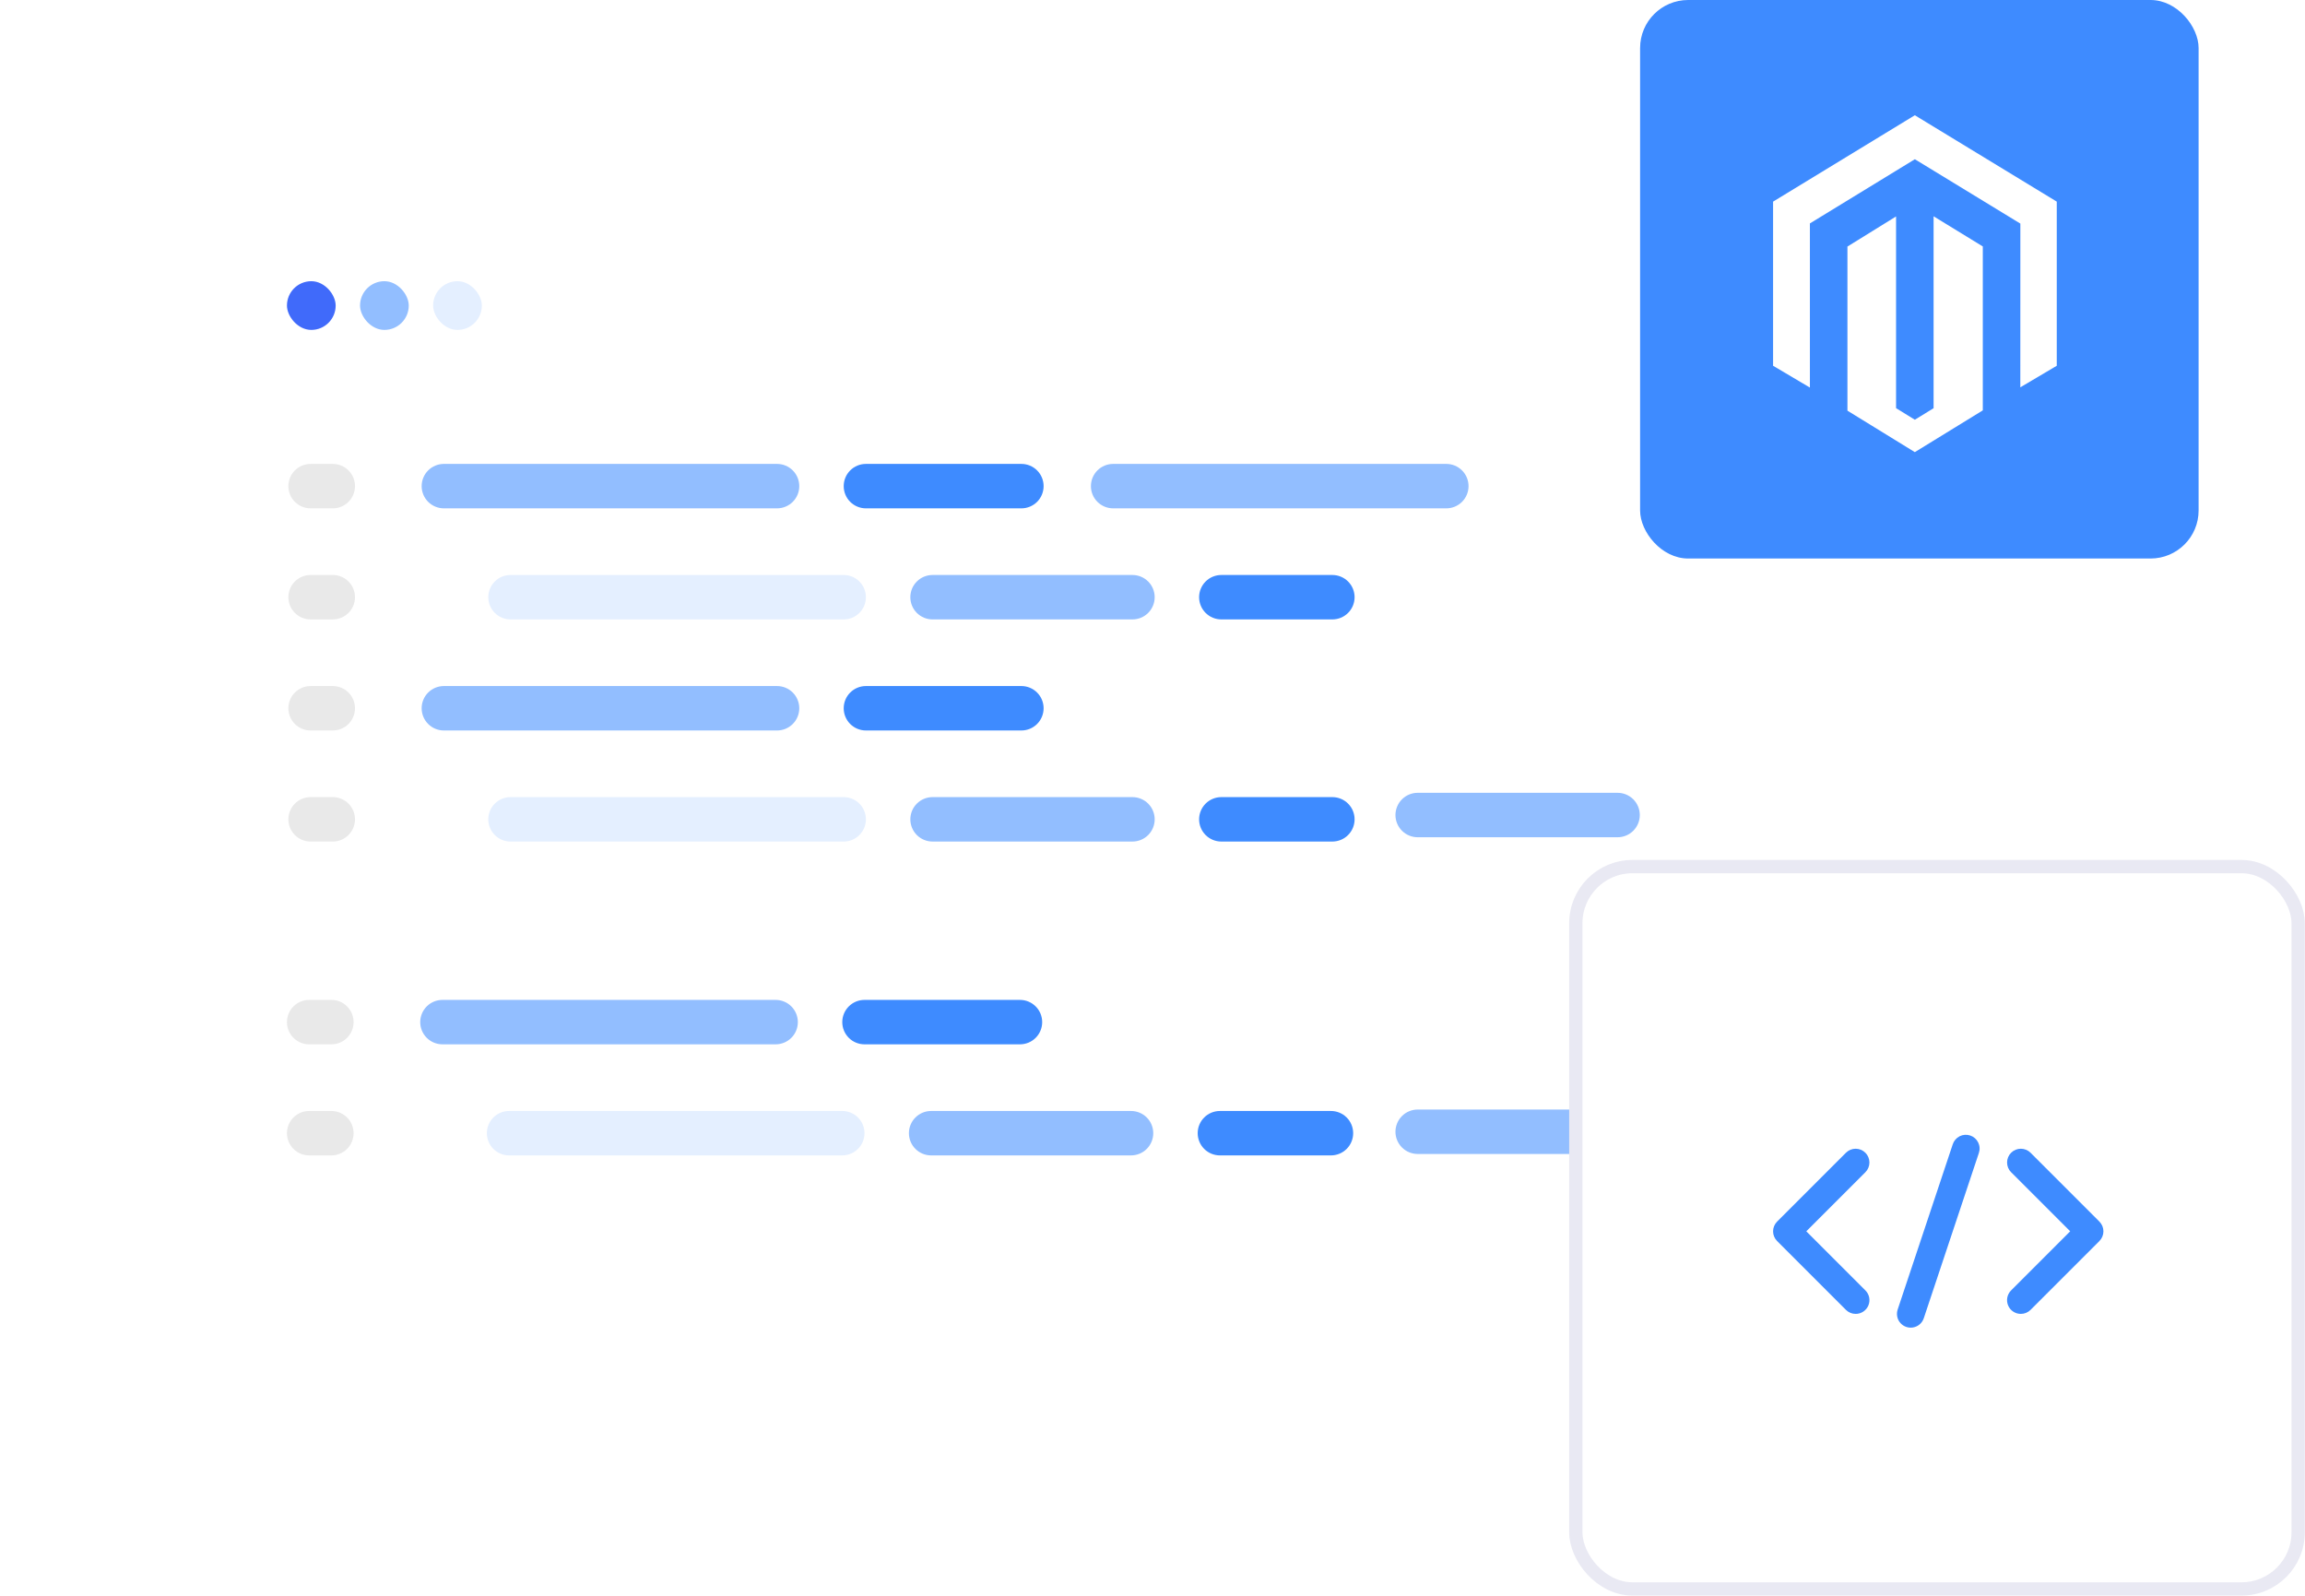 <svg width="260" height="180" viewBox="0 0 260 180" fill="none" xmlns="http://www.w3.org/2000/svg">
<g filter="url(#filter0_d_2152_41)">
<rect x="20" y="19" width="180" height="128" rx="12.543" fill="white"/>
</g>
<path d="M37.539 57.34H35.033C34.368 57.34 33.731 57.075 33.261 56.606C32.791 56.136 32.527 55.498 32.527 54.834C32.527 54.169 32.791 53.532 33.261 53.062C33.731 52.592 34.368 52.328 35.033 52.328H37.539C38.203 52.328 38.84 52.592 39.31 53.062C39.78 53.532 40.044 54.169 40.044 54.834C40.044 55.498 39.78 56.136 39.31 56.606C38.84 57.075 38.203 57.34 37.539 57.34Z" fill="#E9E9E9"/>
<path d="M37.378 117.797H34.873C34.208 117.797 33.571 117.533 33.101 117.064C32.631 116.594 32.367 115.956 32.367 115.292C32.367 114.627 32.631 113.99 33.101 113.52C33.571 113.05 34.208 112.786 34.873 112.786H37.378C38.043 112.786 38.68 113.05 39.15 113.52C39.62 113.99 39.884 114.627 39.884 115.292C39.884 115.956 39.62 116.594 39.15 117.064C38.68 117.533 38.043 117.797 37.378 117.797Z" fill="#E9E9E9"/>
<path d="M87.651 57.34H50.067C49.403 57.34 48.765 57.075 48.295 56.606C47.825 56.136 47.562 55.498 47.562 54.834C47.562 54.169 47.825 53.532 48.295 53.062C48.765 52.592 49.403 52.328 50.067 52.328H87.651C88.316 52.328 88.953 52.592 89.423 53.062C89.893 53.532 90.157 54.169 90.157 54.834C90.157 55.498 89.893 56.136 89.423 56.606C88.953 57.075 88.316 57.34 87.651 57.34Z" fill="#92BEFF"/>
<path d="M163.143 57.34H125.559C124.894 57.34 124.257 57.075 123.787 56.606C123.317 56.136 123.053 55.498 123.053 54.834C123.053 54.169 123.317 53.532 123.787 53.062C124.257 52.592 124.894 52.328 125.559 52.328H163.143C163.808 52.328 164.445 52.592 164.915 53.062C165.385 53.532 165.649 54.169 165.649 54.834C165.649 55.498 165.385 56.136 164.915 56.606C164.445 57.075 163.808 57.34 163.143 57.34Z" fill="#92BEFF"/>
<path d="M87.491 117.797H49.907C49.242 117.797 48.605 117.533 48.135 117.064C47.665 116.594 47.401 115.956 47.401 115.292C47.401 114.627 47.665 113.99 48.135 113.52C48.605 113.05 49.242 112.786 49.907 112.786H87.491C88.155 112.786 88.793 113.05 89.262 113.52C89.732 113.99 89.996 114.627 89.996 115.292C89.996 115.956 89.732 116.594 89.262 117.064C88.793 117.533 88.155 117.797 87.491 117.797Z" fill="#92BEFF"/>
<path d="M115.212 57.34H97.673C97.009 57.34 96.371 57.075 95.901 56.606C95.431 56.136 95.168 55.498 95.168 54.834C95.168 54.169 95.431 53.532 95.901 53.062C96.371 52.592 97.009 52.328 97.673 52.328H115.212C115.877 52.328 116.514 52.592 116.984 53.062C117.454 53.532 117.718 54.169 117.718 54.834C117.718 55.498 117.454 56.136 116.984 56.606C116.514 57.075 115.877 57.34 115.212 57.34Z" fill="#3E8BFF"/>
<path d="M115.052 117.797H97.512C96.848 117.797 96.211 117.533 95.741 117.064C95.271 116.594 95.007 115.956 95.007 115.292C95.007 114.627 95.271 113.99 95.741 113.52C96.211 113.05 96.848 112.786 97.512 112.786H115.052C115.716 112.786 116.354 113.05 116.823 113.52C117.293 113.99 117.557 114.627 117.557 115.292C117.557 115.956 117.293 116.594 116.823 117.064C116.354 117.533 115.716 117.797 115.052 117.797Z" fill="#3E8BFF"/>
<path d="M37.539 69.868H35.033C34.368 69.868 33.731 69.604 33.261 69.134C32.791 68.664 32.527 68.027 32.527 67.362C32.527 66.698 32.791 66.061 33.261 65.591C33.731 65.121 34.368 64.857 35.033 64.857H37.539C38.203 64.857 38.84 65.121 39.31 65.591C39.78 66.061 40.044 66.698 40.044 67.362C40.044 68.027 39.78 68.664 39.31 69.134C38.84 69.604 38.203 69.868 37.539 69.868Z" fill="#E9E9E9"/>
<path d="M37.378 130.326H34.873C34.208 130.326 33.571 130.062 33.101 129.592C32.631 129.122 32.367 128.485 32.367 127.82C32.367 127.156 32.631 126.518 33.101 126.049C33.571 125.579 34.208 125.315 34.873 125.315H37.378C38.043 125.315 38.68 125.579 39.15 126.049C39.62 126.518 39.884 127.156 39.884 127.82C39.884 128.485 39.62 129.122 39.15 129.592C38.68 130.062 38.043 130.326 37.378 130.326Z" fill="#E9E9E9"/>
<path d="M95.167 69.868H57.583C56.919 69.868 56.281 69.604 55.812 69.134C55.342 68.664 55.078 68.027 55.078 67.362C55.078 66.698 55.342 66.061 55.812 65.591C56.281 65.121 56.919 64.857 57.583 64.857H95.167C95.832 64.857 96.469 65.121 96.939 65.591C97.409 66.061 97.673 66.698 97.673 67.362C97.673 68.027 97.409 68.664 96.939 69.134C96.469 69.604 95.832 69.868 95.167 69.868Z" fill="#E4EFFF"/>
<path d="M95.007 130.326H57.423C56.759 130.326 56.121 130.062 55.651 129.592C55.181 129.122 54.917 128.485 54.917 127.82C54.917 127.156 55.181 126.518 55.651 126.049C56.121 125.579 56.759 125.315 57.423 125.315H95.007C95.672 125.315 96.309 125.579 96.779 126.049C97.249 126.518 97.513 127.156 97.513 127.82C97.513 128.485 97.249 129.122 96.779 129.592C96.309 130.062 95.672 130.326 95.007 130.326Z" fill="#E4EFFF"/>
<path d="M127.74 69.868H105.19C104.525 69.868 103.888 69.604 103.418 69.134C102.948 68.664 102.684 68.027 102.684 67.362C102.684 66.698 102.948 66.061 103.418 65.591C103.888 65.121 104.525 64.857 105.19 64.857H127.74C128.405 64.857 129.042 65.121 129.512 65.591C129.982 66.061 130.246 66.698 130.246 67.362C130.246 68.027 129.982 68.664 129.512 69.134C129.042 69.604 128.405 69.868 127.74 69.868Z" fill="#92BEFF"/>
<path d="M127.58 130.326H105.03C104.365 130.326 103.728 130.062 103.258 129.592C102.788 129.122 102.524 128.485 102.524 127.82C102.524 127.156 102.788 126.518 103.258 126.049C103.728 125.579 104.365 125.315 105.03 125.315H127.58C128.245 125.315 128.882 125.579 129.352 126.049C129.822 126.518 130.086 127.156 130.086 127.82C130.086 128.485 129.822 129.122 129.352 129.592C128.882 130.062 128.245 130.326 127.58 130.326Z" fill="#92BEFF"/>
<path d="M182.461 130.164H159.91C159.246 130.164 158.609 129.9 158.139 129.43C157.669 128.96 157.405 128.323 157.405 127.658C157.405 126.994 157.669 126.356 158.139 125.887C158.609 125.417 159.246 125.153 159.91 125.153H182.461C183.125 125.153 183.763 125.417 184.233 125.887C184.703 126.356 184.966 126.994 184.966 127.658C184.966 128.323 184.703 128.96 184.233 129.43C183.763 129.9 183.125 130.164 182.461 130.164Z" fill="#92BEFF"/>
<path d="M37.539 82.396H35.033C34.368 82.396 33.731 82.132 33.261 81.662C32.791 81.192 32.527 80.555 32.527 79.89C32.527 79.225 32.791 78.588 33.261 78.118C33.731 77.648 34.368 77.384 35.033 77.384H37.539C38.203 77.384 38.84 77.648 39.31 78.118C39.78 78.588 40.044 79.225 40.044 79.89C40.044 80.555 39.78 81.192 39.31 81.662C38.84 82.132 38.203 82.396 37.539 82.396Z" fill="#E9E9E9"/>
<path d="M87.651 82.396H50.067C49.403 82.396 48.765 82.132 48.295 81.662C47.825 81.192 47.562 80.555 47.562 79.89C47.562 79.225 47.825 78.588 48.295 78.118C48.765 77.648 49.403 77.384 50.067 77.384H87.651C88.316 77.384 88.953 77.648 89.423 78.118C89.893 78.588 90.157 79.225 90.157 79.89C90.157 80.555 89.893 81.192 89.423 81.662C88.953 82.132 88.316 82.396 87.651 82.396Z" fill="#92BEFF"/>
<path d="M115.212 82.396H97.673C97.009 82.396 96.371 82.132 95.901 81.662C95.431 81.192 95.168 80.555 95.168 79.89C95.168 79.225 95.431 78.588 95.901 78.118C96.371 77.648 97.009 77.384 97.673 77.384H115.212C115.877 77.384 116.514 77.648 116.984 78.118C117.454 78.588 117.718 79.225 117.718 79.89C117.718 80.555 117.454 81.192 116.984 81.662C116.514 82.132 115.877 82.396 115.212 82.396Z" fill="#3E8BFF"/>
<path d="M37.538 94.924H35.032C34.368 94.924 33.731 94.66 33.261 94.19C32.791 93.72 32.527 93.083 32.527 92.418C32.527 91.754 32.791 91.116 33.261 90.646C33.731 90.177 34.368 89.912 35.032 89.912H37.538C38.203 89.912 38.84 90.177 39.31 90.646C39.78 91.116 40.044 91.754 40.044 92.418C40.044 93.083 39.78 93.72 39.31 94.19C38.84 94.66 38.203 94.924 37.538 94.924Z" fill="#E9E9E9"/>
<path d="M150.29 69.868H137.762C137.098 69.868 136.461 69.604 135.991 69.134C135.521 68.664 135.257 68.027 135.257 67.362C135.257 66.698 135.521 66.061 135.991 65.591C136.461 65.121 137.098 64.857 137.762 64.857H150.29C150.955 64.857 151.592 65.121 152.062 65.591C152.532 66.061 152.796 66.698 152.796 67.362C152.796 68.027 152.532 68.664 152.062 69.134C151.592 69.604 150.955 69.868 150.29 69.868Z" fill="#3E8BFF"/>
<path d="M150.13 130.326H137.602C136.938 130.326 136.3 130.062 135.831 129.592C135.361 129.122 135.097 128.485 135.097 127.82C135.097 127.156 135.361 126.518 135.831 126.049C136.3 125.579 136.938 125.315 137.602 125.315H150.13C150.795 125.315 151.432 125.579 151.902 126.049C152.372 126.518 152.636 127.156 152.636 127.82C152.636 128.485 152.372 129.122 151.902 129.592C151.432 130.062 150.795 130.326 150.13 130.326Z" fill="#3E8BFF"/>
<path d="M95.167 94.924H57.583C56.919 94.924 56.281 94.66 55.812 94.19C55.342 93.72 55.078 93.083 55.078 92.418C55.078 91.754 55.342 91.116 55.812 90.646C56.281 90.177 56.919 89.912 57.583 89.912H95.167C95.832 89.912 96.469 90.177 96.939 90.646C97.409 91.116 97.673 91.754 97.673 92.418C97.673 93.083 97.409 93.72 96.939 94.19C96.469 94.66 95.832 94.924 95.167 94.924Z" fill="#E4EFFF"/>
<path d="M127.741 94.924H105.19C104.526 94.924 103.888 94.66 103.418 94.19C102.949 93.72 102.685 93.083 102.685 92.418C102.685 91.754 102.949 91.116 103.418 90.646C103.888 90.177 104.526 89.912 105.19 89.912H127.741C128.405 89.912 129.043 90.177 129.512 90.646C129.982 91.116 130.246 91.754 130.246 92.418C130.246 93.083 129.982 93.72 129.512 94.19C129.043 94.66 128.405 94.924 127.741 94.924Z" fill="#92BEFF"/>
<path d="M182.461 94.439H159.91C159.246 94.439 158.609 94.175 158.139 93.705C157.669 93.235 157.405 92.598 157.405 91.933C157.405 91.269 157.669 90.631 158.139 90.161C158.609 89.692 159.246 89.427 159.91 89.427H182.461C183.125 89.427 183.763 89.692 184.233 90.161C184.703 90.631 184.966 91.269 184.966 91.933C184.966 92.598 184.703 93.235 184.233 93.705C183.763 94.175 183.125 94.439 182.461 94.439Z" fill="#92BEFF"/>
<path d="M150.29 94.924H137.762C137.098 94.924 136.461 94.66 135.991 94.19C135.521 93.72 135.257 93.083 135.257 92.418C135.257 91.754 135.521 91.116 135.991 90.646C136.461 90.177 137.098 89.912 137.762 89.912H150.29C150.955 89.912 151.592 90.177 152.062 90.646C152.532 91.116 152.796 91.754 152.796 92.418C152.796 93.083 152.532 93.72 152.062 94.19C151.592 94.66 150.955 94.924 150.29 94.924Z" fill="#3E8BFF"/>
<rect x="32.367" y="31.718" width="5.496" height="5.496" rx="2.748" fill="#406AFA"/>
<rect x="40.611" y="31.718" width="5.496" height="5.496" rx="2.748" fill="#92BEFF"/>
<rect x="48.856" y="31.718" width="5.496" height="5.496" rx="2.748" fill="#E4EFFF"/>
<rect x="177.75" y="97.75" width="81.477" height="81.477" rx="6.387" fill="white" stroke="#E9E9F3" stroke-width="1.5"/>
<path d="M208.721 148.086C208.91 148.164 209.112 148.204 209.316 148.203C209.623 148.204 209.924 148.114 210.179 147.943C210.435 147.773 210.634 147.53 210.752 147.246C210.87 146.962 210.9 146.65 210.84 146.348C210.78 146.047 210.631 145.77 210.413 145.553L203.748 138.888L210.413 132.223C210.704 131.932 210.868 131.537 210.868 131.125C210.868 130.714 210.704 130.319 210.413 130.028C210.122 129.737 209.727 129.573 209.316 129.573C208.904 129.573 208.509 129.737 208.218 130.028L200.455 137.791C200.311 137.935 200.196 138.106 200.118 138.294C200.04 138.482 200 138.684 200 138.888C200 139.092 200.04 139.294 200.118 139.482C200.196 139.671 200.311 139.842 200.455 139.986L208.218 147.749C208.362 147.893 208.533 148.007 208.721 148.086Z" fill="#3E8BFF"/>
<path d="M227.083 147.943C227.338 148.114 227.639 148.204 227.946 148.203C228.15 148.204 228.352 148.164 228.54 148.086C228.729 148.007 228.9 147.893 229.044 147.749L236.807 139.986C236.951 139.842 237.065 139.671 237.144 139.482C237.222 139.294 237.262 139.092 237.262 138.888C237.262 138.684 237.222 138.482 237.144 138.294C237.065 138.106 236.951 137.935 236.807 137.791L229.044 130.028C228.9 129.884 228.729 129.769 228.54 129.691C228.352 129.613 228.15 129.573 227.946 129.573C227.742 129.573 227.541 129.613 227.352 129.691C227.164 129.769 226.993 129.884 226.849 130.028C226.704 130.172 226.59 130.343 226.512 130.531C226.434 130.72 226.394 130.922 226.394 131.125C226.394 131.329 226.434 131.531 226.512 131.719C226.59 131.908 226.704 132.079 226.849 132.223L233.514 138.888L226.849 145.553C226.631 145.77 226.482 146.047 226.422 146.348C226.362 146.65 226.392 146.962 226.51 147.246C226.628 147.53 226.827 147.773 227.083 147.943Z" fill="#3E8BFF"/>
<path d="M214.818 149.585C215.037 149.697 215.28 149.756 215.526 149.756C215.852 149.756 216.171 149.653 216.435 149.463C216.699 149.272 216.896 149.003 216.999 148.694L223.209 130.063C223.277 129.869 223.306 129.664 223.293 129.458C223.281 129.253 223.227 129.052 223.137 128.868C223.046 128.683 222.92 128.519 222.765 128.383C222.61 128.248 222.43 128.145 222.235 128.08C222.04 128.015 221.834 127.989 221.629 128.004C221.424 128.019 221.224 128.075 221.04 128.168C220.857 128.261 220.694 128.39 220.561 128.547C220.428 128.703 220.327 128.885 220.264 129.081L214.054 147.711C213.976 147.945 213.955 148.193 213.992 148.437C214.028 148.68 214.123 148.911 214.266 149.111C214.41 149.31 214.599 149.473 214.818 149.585Z" fill="#3E8BFF"/>
<rect x="185" width="62.999" height="62.999" rx="5.419" fill="#3E8BFF"/>
<path fill-rule="evenodd" clip-rule="evenodd" d="M215.99 13L200 22.743V41.256L204.153 43.716V25.201L215.993 17.961L227.844 25.191L227.893 25.219L227.888 43.689L232 41.256V22.743L215.99 13ZM218.106 46.044L215.99 47.345L213.872 46.037V24.415L208.387 27.811V46.322L215.99 51L223.657 46.288V27.799L218.106 24.398V46.044Z" fill="white"/>
<defs>
<filter id="filter0_d_2152_41" x="0" y="9" width="220" height="168" filterUnits="userSpaceOnUse" color-interpolation-filters="sRGB">
<feFlood flood-opacity="0" result="BackgroundImageFix"/>
<feColorMatrix in="SourceAlpha" type="matrix" values="0 0 0 0 0 0 0 0 0 0 0 0 0 0 0 0 0 0 127 0" result="hardAlpha"/>
<feOffset dy="10"/>
<feGaussianBlur stdDeviation="10"/>
<feComposite in2="hardAlpha" operator="out"/>
<feColorMatrix type="matrix" values="0 0 0 0 0.096 0 0 0 0 0.112 0 0 0 0 0.237 0 0 0 0.1 0"/>
<feBlend mode="normal" in2="BackgroundImageFix" result="effect1_dropShadow_2152_41"/>
<feBlend mode="normal" in="SourceGraphic" in2="effect1_dropShadow_2152_41" result="shape"/>
</filter>
</defs>
</svg>
